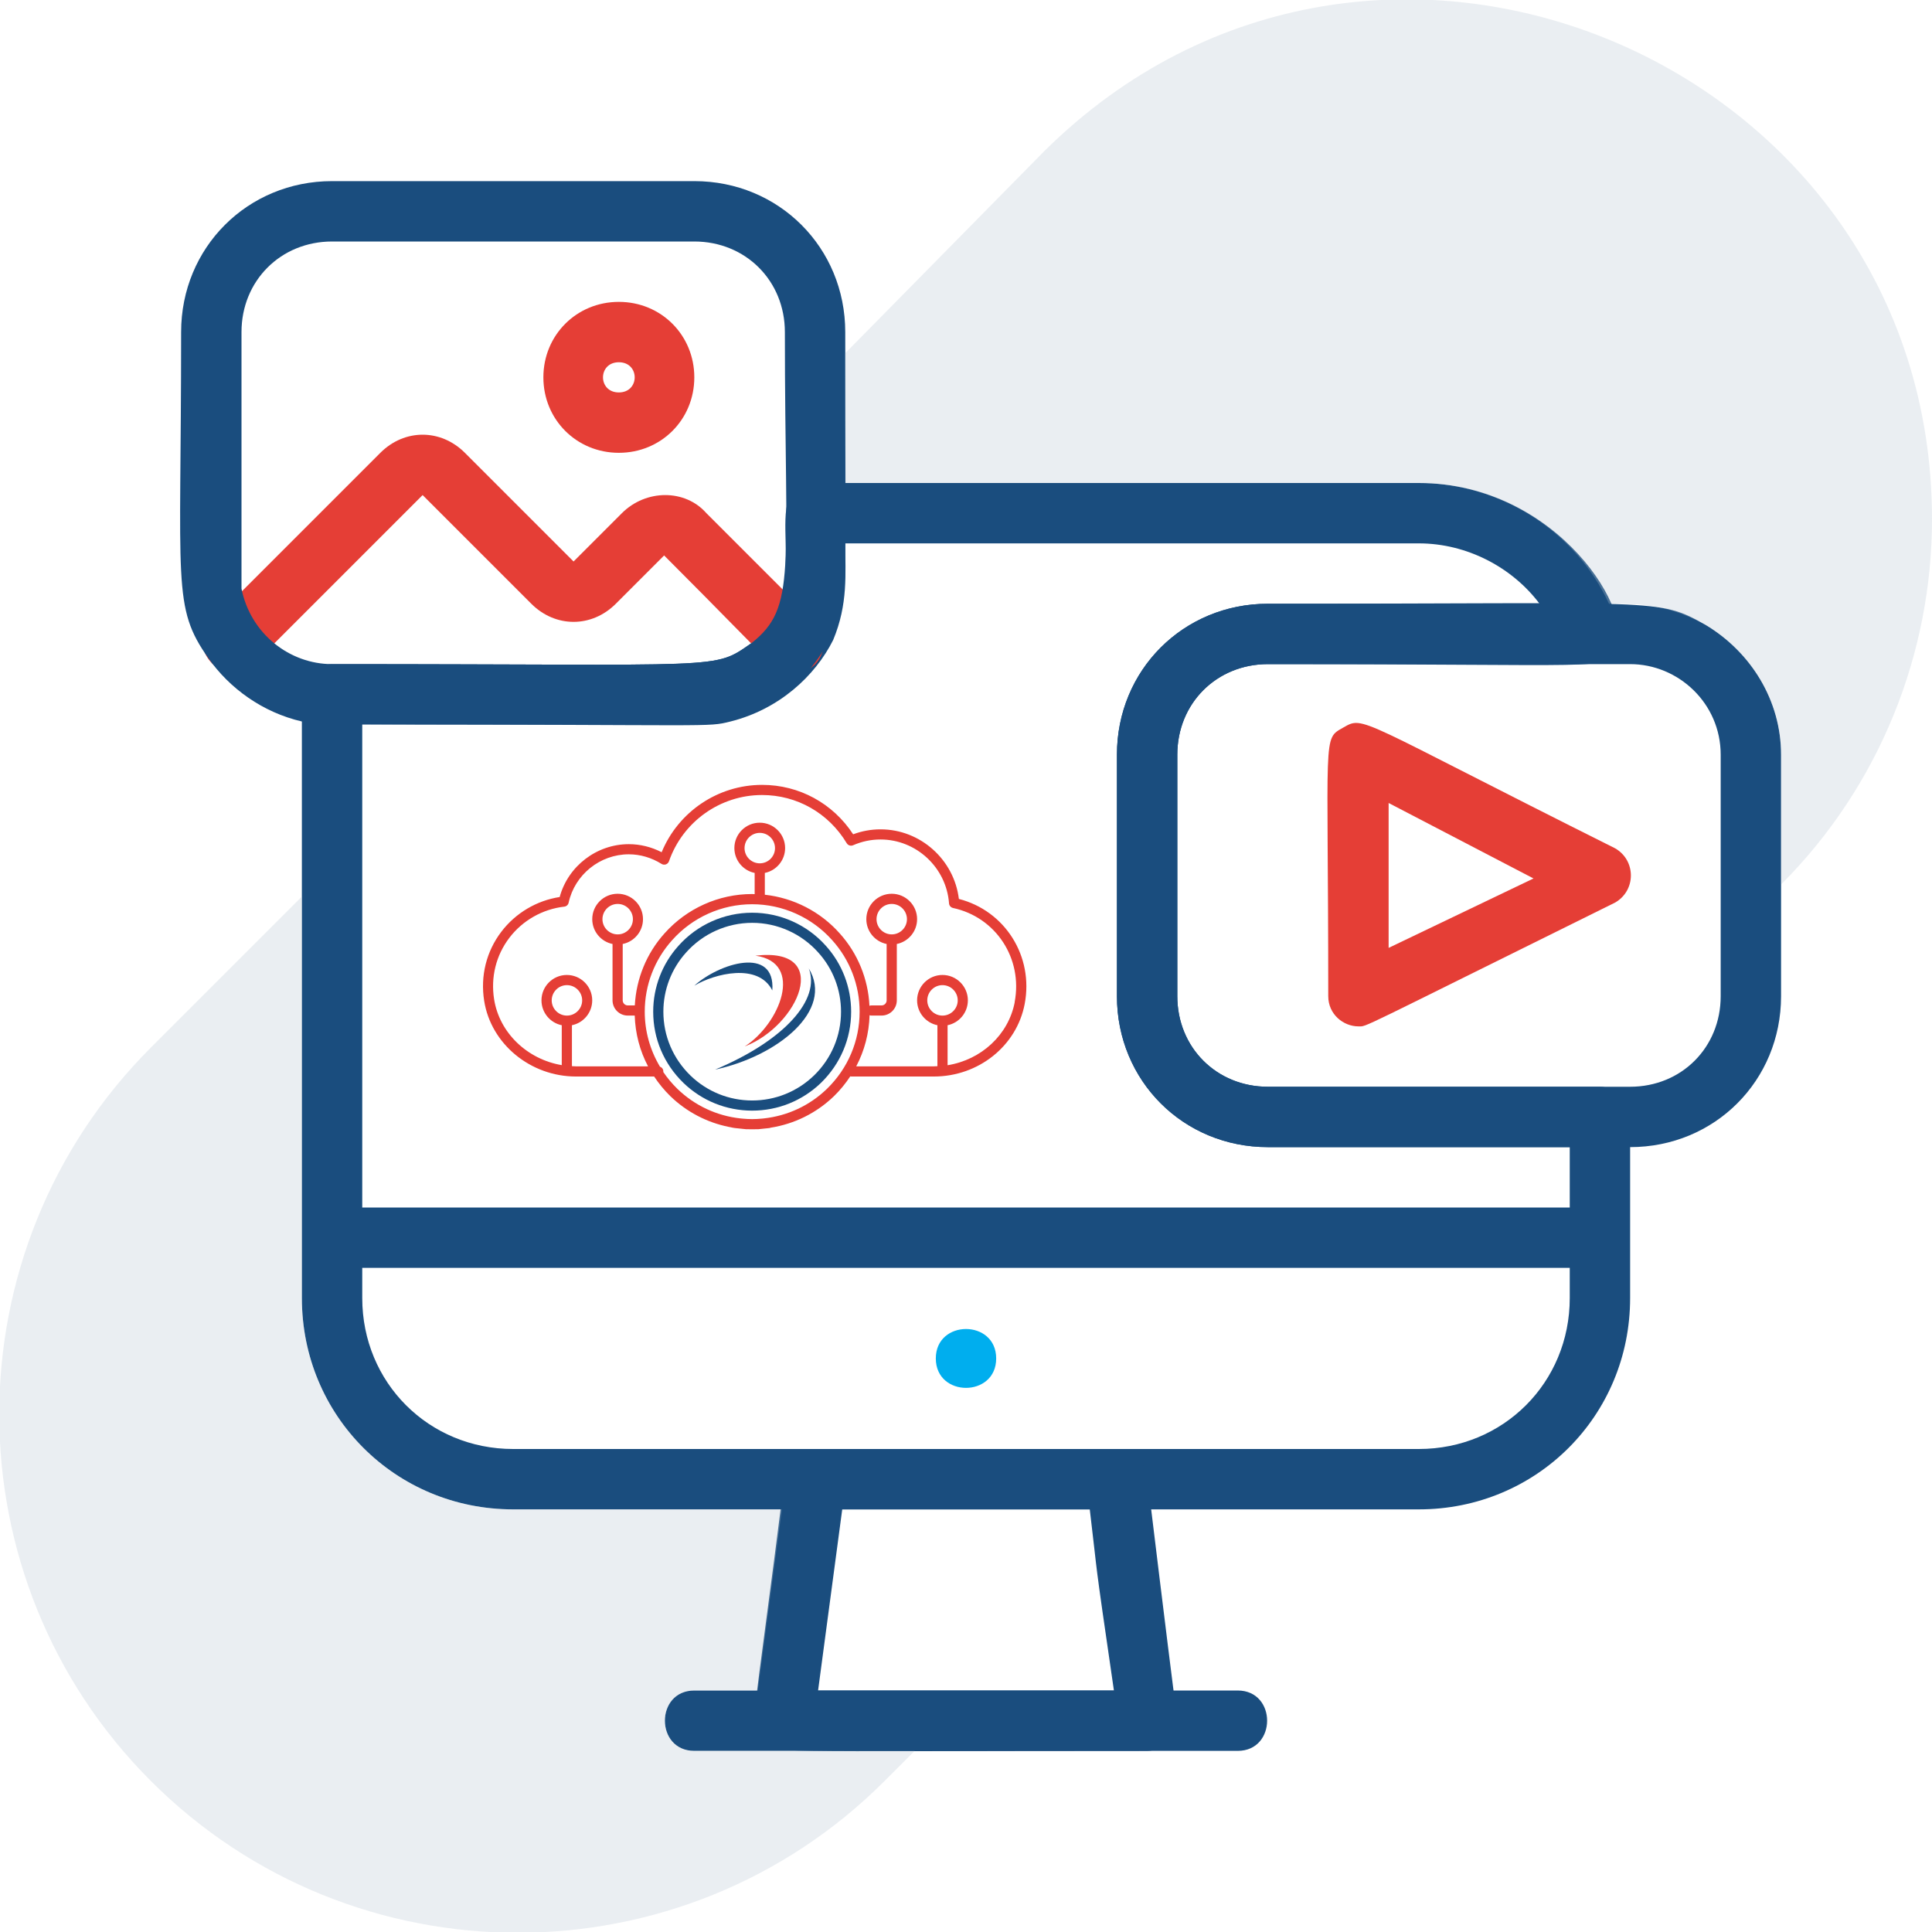 <?xml version="1.0" encoding="UTF-8"?> <svg xmlns="http://www.w3.org/2000/svg" width="64" height="64" viewBox="0 0 64 64" fill="none"><g clip-path="url(#clip0_272_2077)"><path d="M53 36H42C40.3 36 39 34.7 39 33V25C39 23.3 40.3 22 42 22C53.4 22 53 22.2 53.5 21.6C54.3 20.4 51.6 16 47 16H27C24.9 16 27.2 19.5 24.9 21.3C23.6 22.2 24.2 22 11 22C10.5 22 10 22.5 10 23V43C10 46.9 13.1 50 17 50H47C50.9 50 54 46.9 54 43V37C54 36.5 53.5 36 53 36ZM52 43C52 45.8 49.8 48 47 48H17C14.2 48 12 45.8 12 43V24C23.8 24 23.4 24.1 24.2 23.9C25.8 23.5 27 22.4 27.6 21.2C28.1 20 28 19 28 18H47C48.6 18 50.1 18.8 51 20H42C39.2 20 37 22.2 37 25V33C37 35.8 39.2 38 42 38H52V43Z" fill="#1A4D7E"></path><path d="M38 48.9C37.9 48.4 37.5 48 37 48H27C26.5 48 26.1 48.4 26 48.9C24.9 57.6 24.8 57.2 25.2 57.7C25.7 58.1 25 58 38 58C38.6 58 39.1 57.4 39 56.9C38.9 56 39.3 59.6 38 48.9ZM27.1 56L27.9 50H36.1C36.4 52.5 36.2 51.2 36.9 56H27.1Z" fill="#1A4D7E"></path><path d="M41 58H23C21.7 58 21.7 56 23 56H41C42.3 56 42.3 58 41 58Z" fill="#1A4D7E"></path><path d="M53 42H11C9.7 42 9.7 40 11 40H53C54.3 40 54.3 42 53 42Z" fill="#1A4D7E"></path><path d="M33 45C33 46.3 31 46.3 31 45C31 43.7 33 43.7 33 45Z" fill="#00AEEE"></path><path d="M56.5 20.7C54.9 19.8 55.1 20 42 20C39.2 20 37 22.2 37 25V33C37 35.8 39.2 38 42 38H54C56.8 38 59 35.8 59 33V25C59 23.2 58 21.6 56.5 20.7ZM57 33C57 34.7 55.7 36 54 36H42C40.3 36 39 34.7 39 33V25C39 23.3 40.3 22 42 22H54C55.6 22 57 23.3 57 25V33Z" fill="#1A4D7E"></path><path d="M45 34C44.5 34 44 33.6 44 33C44 24.2 43.8 24.5 44.5 24.1C45.2 23.7 44.9 23.8 53.5 28.1C54.2 28.5 54.2 29.5 53.5 29.9C44.8 34.2 45.3 34 45 34ZM46 26.6V31.4L50.8 29.1L46 26.6Z" fill="#E53E36"></path><path d="M26.3 22.3C25.7 22.3 26 22.4 22 18.4L20.4 20C19.6 20.8 18.4 20.8 17.6 20L14 16.4L8.4 22C7.5 22.9 6.1 21.5 7 20.6L12.6 15C13.4 14.2 14.6 14.2 15.4 15L19 18.6L20.6 17C21.4 16.2 22.7 16.2 23.4 17L27 20.6C27.6 21.2 27.2 22.3 26.3 22.3Z" fill="#E53E36"></path><path d="M20.5 15C19.1 15 18 13.9 18 12.5C18 11.1 19.1 10 20.5 10C21.9 10 23 11.1 23 12.5C23 13.9 21.9 15 20.5 15ZM20.5 12C19.8 12 19.8 13 20.5 13C21.2 13 21.2 12 20.5 12Z" fill="#E53E36"></path><path d="M23 6H11C8.2 6 6 8.2 6 11C6 19.4 5.7 20.1 6.9 21.8C7.6 22.8 8.7 23.6 10 23.9C10.6 24 9.9 24 23 24C25.1 24 26.9 22.6 27.6 20.9C28.1 19.6 28 19.7 28 11C28 8.2 25.8 6 23 6ZM24.9 21.3C23.6 22.2 24.2 22 11 22C9.6 22 8.3 21 8 19.5C8 19.1 8 19.7 8 11C8 9.3 9.3 8 11 8H23C24.7 8 26 9.3 26 11C26 19 26.4 20.1 24.9 21.3Z" fill="#1A4D7E"></path><path opacity="0.3" d="M30.3 58L29.3 59C22.6 65.7 11.7 65.7 5 59C-1.7 52.3 -1.7 41.4 5 34.7L10 29.7V43C10 46.9 13.1 50 17 50H25.9L25.1 56H23C21.7 56 21.7 58 23 58H30.3Z" fill="#B8C4D3"></path><path opacity="0.3" d="M59 29.3V25C59 23.2 58 21.6 56.5 20.7C55.2 20 54.3 20 53.3 20C52.2 17.6 49.7 16 47 16H28V11.7L34.6 5C45.5 -5.8 64 2 64 17.2C64 21.6 62.3 26 59 29.3Z" fill="#B8C4D3"></path><path d="M23 32.652C23.667 32.254 25.118 31.883 25.584 32.81C25.694 31.319 23.813 31.911 23 32.652Z" fill="#1A4D7E"></path><path d="M24.671 34.664C25.834 33.917 26.654 31.886 25.025 31.658C27.611 31.355 26.444 33.989 24.671 34.664Z" fill="#E53E36"></path><path d="M23.689 35.432C26.018 34.453 27.185 33.092 26.791 32.079C27.643 33.475 25.749 34.99 23.689 35.432Z" fill="#1A4D7E"></path><path d="M31.764 29.778C31.605 28.476 30.489 27.473 29.17 27.473C28.858 27.473 28.554 27.528 28.262 27.637C27.59 26.61 26.473 26 25.246 26C23.784 26 22.471 26.889 21.918 28.231C21.578 28.056 21.207 27.964 20.831 27.964C19.762 27.964 18.817 28.694 18.54 29.715C17.777 29.832 17.078 30.246 16.608 30.864C16.11 31.518 15.908 32.331 16.039 33.155C16.264 34.583 17.572 35.661 19.08 35.661H21.669C21.823 35.893 22.002 36.113 22.208 36.314C22.747 36.834 23.413 37.181 24.133 37.328C24.134 37.328 24.134 37.329 24.135 37.329C24.138 37.33 24.142 37.33 24.145 37.331C24.162 37.334 24.179 37.337 24.196 37.34C24.244 37.351 24.293 37.362 24.337 37.367C24.386 37.374 24.438 37.377 24.488 37.383C24.517 37.386 24.545 37.389 24.574 37.392C24.619 37.396 24.661 37.403 24.706 37.406C24.776 37.409 24.846 37.409 24.916 37.409C24.986 37.409 25.056 37.409 25.127 37.406C25.172 37.403 25.215 37.396 25.26 37.392C25.288 37.389 25.315 37.386 25.343 37.383C25.393 37.377 25.446 37.375 25.495 37.367C25.506 37.366 25.514 37.36 25.524 37.357C26.311 37.234 27.041 36.876 27.625 36.313C27.832 36.111 28.012 35.89 28.167 35.655C28.176 35.657 28.185 35.661 28.194 35.661H30.935C32.413 35.661 33.679 34.65 33.944 33.258C34.246 31.675 33.293 30.171 31.763 29.778H31.764ZM18.78 33.643C18.502 33.643 18.276 33.416 18.276 33.139C18.276 32.861 18.503 32.634 18.78 32.634C19.058 32.634 19.285 32.861 19.285 33.139C19.285 33.416 19.058 33.643 18.78 33.643ZM27.392 36.071C26.817 36.626 26.086 36.964 25.303 37.049C25.28 37.051 25.258 37.054 25.235 37.056C25.13 37.066 25.024 37.072 24.916 37.072C24.809 37.072 24.705 37.066 24.6 37.056C24.576 37.054 24.551 37.051 24.527 37.049C23.745 36.964 23.015 36.625 22.442 36.072C22.264 35.899 22.107 35.71 21.971 35.51C21.971 35.504 21.974 35.499 21.974 35.492C21.974 35.42 21.928 35.359 21.863 35.336C21.536 34.789 21.358 34.166 21.358 33.513C21.358 32.636 21.68 31.794 22.267 31.143C22.94 30.387 23.906 29.954 24.916 29.954C25.927 29.954 26.893 30.388 27.567 31.144C28.153 31.794 28.476 32.636 28.476 33.513C28.476 34.483 28.09 35.392 27.392 36.071H27.392ZM25.169 28.599C24.89 28.599 24.664 28.373 24.664 28.095C24.664 27.817 24.891 27.59 25.169 27.59C25.447 27.59 25.673 27.817 25.673 28.095C25.673 28.373 25.447 28.599 25.169 28.599ZM31.221 33.643C30.943 33.643 30.717 33.416 30.717 33.139C30.717 32.861 30.943 32.634 31.221 32.634C31.499 32.634 31.726 32.861 31.726 33.139C31.726 33.416 31.499 33.643 31.221 33.643ZM33.615 33.194C33.407 34.283 32.504 35.108 31.39 35.287V33.962C31.773 33.884 32.062 33.544 32.062 33.138C32.062 32.675 31.685 32.297 31.221 32.297C30.758 32.297 30.38 32.674 30.38 33.138C30.38 33.544 30.67 33.884 31.053 33.962V35.319C31.013 35.32 30.975 35.324 30.935 35.324H28.364C28.637 34.805 28.788 34.23 28.806 33.63C28.825 33.637 28.845 33.642 28.867 33.642H29.203C29.482 33.642 29.708 33.416 29.708 33.138V31.271C30.091 31.193 30.38 30.854 30.38 30.448C30.38 29.984 30.003 29.607 29.539 29.607C29.076 29.607 28.698 29.984 28.698 30.448C28.698 30.854 28.988 31.193 29.371 31.271V33.138C29.371 33.23 29.296 33.306 29.203 33.306H28.866C28.844 33.306 28.822 33.31 28.802 33.319C28.758 32.428 28.414 31.582 27.816 30.919C27.174 30.196 26.287 29.744 25.336 29.639V28.917C25.719 28.839 26.008 28.499 26.008 28.093C26.008 27.63 25.631 27.253 25.167 27.253C24.704 27.253 24.327 27.63 24.327 28.093C24.327 28.499 24.616 28.839 24.999 28.917V29.62C24.971 29.62 24.943 29.616 24.915 29.616C23.808 29.616 22.751 30.091 22.014 30.918C21.419 31.579 21.076 32.42 21.029 33.306H20.796C20.703 33.306 20.628 33.23 20.628 33.138V31.271C21.011 31.193 21.3 30.854 21.3 30.448C21.3 29.984 20.923 29.607 20.459 29.607C19.996 29.607 19.619 29.984 19.619 30.448C19.619 30.854 19.908 31.193 20.291 31.271V33.138C20.291 33.416 20.517 33.642 20.795 33.642H21.026C21.045 34.237 21.195 34.808 21.467 35.324H19.077C19.033 35.324 18.99 35.32 18.946 35.318V33.962C19.329 33.884 19.618 33.544 19.618 33.138C19.618 32.675 19.241 32.297 18.777 32.297C18.314 32.297 17.937 32.674 17.937 33.138C17.937 33.544 18.226 33.884 18.609 33.962V35.284C17.471 35.093 16.544 34.219 16.368 33.102C16.252 32.37 16.431 31.648 16.872 31.068C17.311 30.491 17.974 30.115 18.692 30.034C18.764 30.026 18.822 29.973 18.837 29.902C19.039 28.974 19.876 28.3 20.829 28.3C21.207 28.3 21.582 28.41 21.913 28.617C21.956 28.644 22.009 28.65 22.058 28.634C22.106 28.616 22.144 28.579 22.161 28.53C22.619 27.218 23.857 26.336 25.244 26.336C26.399 26.336 27.448 26.933 28.049 27.933C28.092 28.005 28.184 28.034 28.26 28C28.55 27.873 28.855 27.809 29.168 27.809C30.353 27.809 31.351 28.739 31.438 29.926C31.443 30 31.498 30.062 31.57 30.078C32.99 30.383 33.887 31.751 33.612 33.194H33.615ZM29.54 30.953C29.262 30.953 29.036 30.726 29.036 30.449C29.036 30.171 29.262 29.944 29.54 29.944C29.818 29.944 30.044 30.171 30.044 30.449C30.044 30.726 29.818 30.953 29.54 30.953ZM20.462 30.953C20.183 30.953 19.957 30.726 19.957 30.449C19.957 30.171 20.184 29.944 20.462 29.944C20.74 29.944 20.966 30.171 20.966 30.449C20.966 30.726 20.74 30.953 20.462 30.953Z" fill="#E53E36"></path><path d="M27.358 31.331C26.738 30.634 25.848 30.235 24.916 30.235C23.985 30.235 23.095 30.634 22.476 31.33C21.936 31.929 21.638 32.704 21.638 33.513C21.638 34.407 21.993 35.243 22.637 35.87C23.252 36.464 24.061 36.791 24.916 36.791C25.771 36.791 26.581 36.464 27.197 35.87C27.84 35.243 28.195 34.407 28.195 33.513C28.195 32.705 27.897 31.929 27.358 31.331L27.358 31.331ZM26.963 35.628C26.411 36.161 25.684 36.455 24.917 36.455C24.15 36.455 23.423 36.161 22.872 35.628C22.294 35.066 21.975 34.315 21.975 33.513C21.975 32.788 22.242 32.092 22.727 31.554C23.283 30.929 24.081 30.57 24.918 30.57C25.753 30.57 26.551 30.929 27.108 31.555C27.593 32.092 27.86 32.788 27.86 33.513C27.86 34.315 27.541 35.066 26.964 35.628H26.963Z" fill="#1A4D7E"></path></g><defs><clipPath id="clip0_272_2077"><rect width="64" height="64" fill="white"></rect></clipPath></defs></svg> 